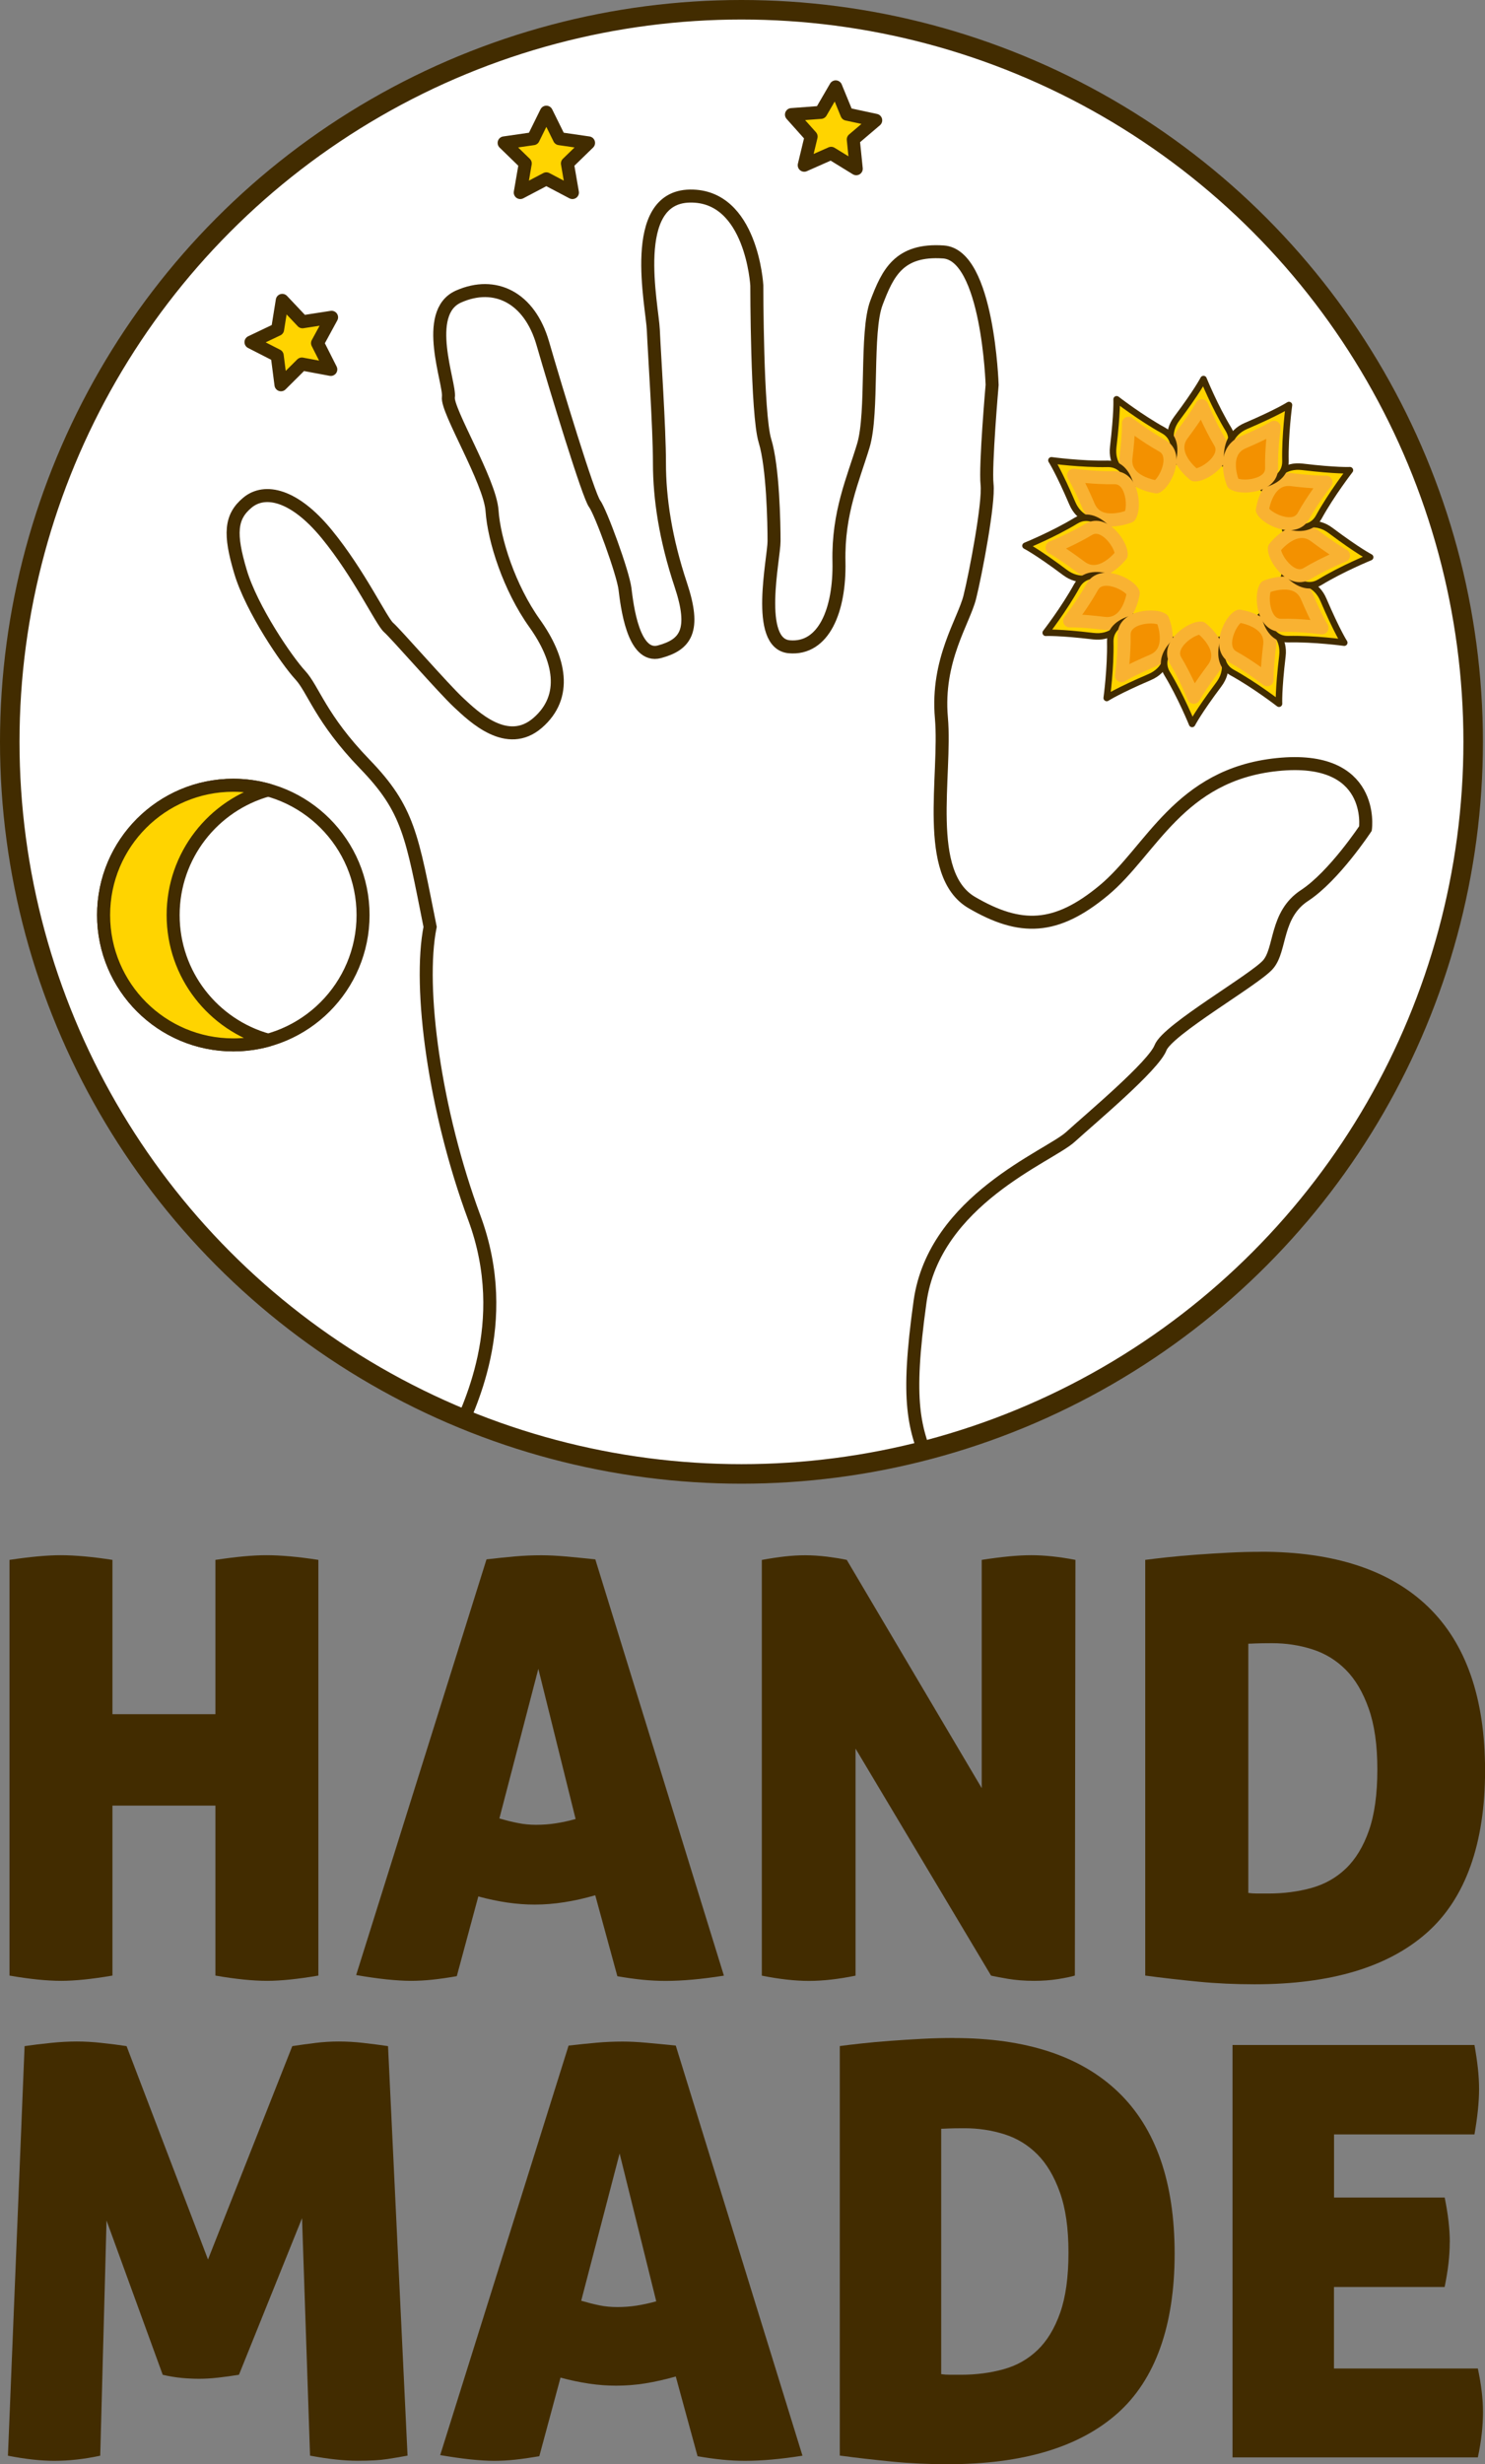 <?xml version="1.0" encoding="UTF-8"?>
<svg id="Ebene_2" data-name="Ebene 2" xmlns="http://www.w3.org/2000/svg" xmlns:xlink="http://www.w3.org/1999/xlink" viewBox="0 0 228.32 378.68">
  <rect x="0" y="0" width="228.32" height="378.68" fill="#808080" stroke="none"/>
  <defs>
    <style>
      .cls-1 {
        clip-path: url(#clippath);
      }

      .cls-2, .cls-3, .cls-4, .cls-5, .cls-6, .cls-7 {
        stroke: #422c00;
      }

      .cls-2, .cls-3, .cls-5, .cls-8 {
        stroke-linecap: round;
        stroke-linejoin: round;
      }

      .cls-2, .cls-5 {
        fill: #ffd400;
      }

      .cls-9, .cls-3, .cls-4, .cls-6 {
        fill: #fff;
      }

      .cls-3, .cls-5, .cls-6, .cls-8 {
        stroke-width: 2px;
      }

      .cls-4, .cls-6, .cls-7 {
        stroke-miterlimit: 10;
      }

      .cls-4, .cls-7 {
        stroke-width: 3px;
      }

      .cls-7 {
        fill: none;
      }

      .cls-10 {
        fill: #422c00;
        stroke-width: 0px;
      }

      .cls-8 {
        fill: #f39100;
        stroke: #f9b232;
      }
    </style>
    <clipPath id="clippath">
      <circle class="cls-4" cx="114" cy="114" r="112.5"/>
    </clipPath>
  </defs>
  <g id="Ebene_1-2" data-name="Ebene 1">
    <g>
      <circle class="cls-9" cx="114" cy="114" r="112.5"/>
      <g class="cls-1">
        <path class="cls-6" d="M66.37,232.98s2.11-8.19,3.74-12.17c1.64-3.98,8.89-17.31,2.81-33.69-6.08-16.38-8.66-35.33-6.79-44.69-2.81-14.04-3.28-18.02-10.06-25.03s-7.88-11.46-9.9-13.65c-2.03-2.18-7.49-10.14-9.2-15.91-1.72-5.77-1.56-8.42,1.09-10.61s7.18-1.25,12.17,4.84c4.99,6.08,8.42,13.41,9.51,14.35,1.09.94,8.42,9.36,10.76,11.54s7.49,7.18,12.17,3.12,3.43-9.83-.47-15.29-6.24-12.79-6.55-17.31c-.31-4.52-7.02-15.44-6.71-17.47.31-2.03-4.06-12.95,1.56-15.44s10.92.16,12.95,7.18c2.03,7.02,7.02,23.4,7.96,24.64s4.37,10.61,4.68,13.1c.31,2.5,1.25,10.76,5.3,9.67s5.62-3.28,3.28-10.29c-2.34-7.02-3.28-13.26-3.28-18.72s-.78-16.69-.94-20.43c-.16-3.74-3.9-20.43,5.62-20.59s10.29,13.73,10.29,13.73c0,0,0,19.81,1.25,23.87s1.4,12.79,1.4,15.44-2.96,15.75,2.34,16.22,7.8-5.62,7.64-13.1c-.16-7.49,2.18-12.63,3.74-17.78,1.56-5.15.31-17.47,2.03-21.99s3.43-8.27,10.29-7.8,7.49,20.43,7.49,20.43c0,0-1.09,12.48-.78,15.29.31,2.81-1.72,13.57-2.65,17.31s-5.15,9.67-4.37,18.56-2.81,24.02,4.68,28.39c7.49,4.37,12.95,4.21,20.28-1.87,7.33-6.08,11.54-17.78,26.67-19.34,15.13-1.56,13.57,9.83,13.57,9.83,0,0-4.84,7.33-9.36,10.29-4.52,2.96-3.59,8.27-5.62,10.61s-15.44,9.98-16.53,12.79c-1.09,2.81-10.61,10.76-13.88,13.73s-20.9,9.67-23.09,25.27c-2.18,15.6-.94,19.5,1.72,25.74,2.65,6.24,1.25,11.54,1.25,12.32,0,0-77.05-4.06-78.07-5.07Z"/>
      </g>
      <circle class="cls-7" cx="114" cy="114" r="112.5"/>
    </g>
    <polygon class="cls-5" points="84 17.24 86.01 21.31 90.49 21.96 87.24 25.12 88.01 29.59 84 27.48 79.99 29.59 80.76 25.12 77.51 21.96 81.99 21.31 84 17.24"/>
    <polygon class="cls-5" points="128.49 13.35 130.21 17.54 134.64 18.49 131.19 21.43 131.65 25.93 127.79 23.56 123.65 25.39 124.71 20.99 121.69 17.61 126.21 17.27 128.49 13.35"/>
    <polygon class="cls-5" points="43.4 46.16 46.51 49.45 50.98 48.76 48.82 52.73 50.86 56.77 46.41 55.94 43.2 59.13 42.62 54.64 38.59 52.58 42.68 50.63 43.4 46.16"/>
    <g>
      <circle class="cls-3" cx="35.87" cy="140.62" r="19.95"/>
      <path class="cls-5" d="M26.62,140.62c0-9.16,6.18-16.88,14.6-19.22-1.7-.47-3.49-.73-5.34-.73-11.02,0-19.95,8.93-19.95,19.95s8.93,19.95,19.95,19.95c1.85,0,3.64-.26,5.34-.73-8.42-2.34-14.6-10.05-14.6-19.22Z"/>
    </g>
    <g>
      <circle class="cls-5" cx="183.88" cy="84.68" r="14.62"/>
      <g>
        <path class="cls-2" d="M183.43,72.92s-5.69-4.33-2.5-8.59c3.2-4.27,4.11-6.08,4.11-6.08,0,0,1.74,4.28,3.85,7.75,2.11,3.47-3.67,7.25-5.46,6.92Z"/>
        <path class="cls-8" d="M183.61,72.97s-4.12-3.13-1.81-6.22,2.98-4.4,2.98-4.4c0,0,1.26,3.09,2.78,5.61s-2.66,5.24-3.95,5.01Z"/>
      </g>
      <g>
        <path class="cls-2" d="M177.62,74.87s-7.09-.9-6.46-6.19.52-7.32.52-7.32c0,0,3.65,2.83,7.21,4.79,3.56,1.96.44,8.11-1.27,8.73Z"/>
        <path class="cls-8" d="M177.79,74.82s-5.13-.65-4.67-4.48c.46-3.83.38-5.3.38-5.3,0,0,2.64,2.05,5.21,3.47s.32,5.87-.92,6.31Z"/>
      </g>
      <g>
        <path class="cls-2" d="M173.56,79.47s-6.59,2.77-8.69-2.13c-2.1-4.9-3.21-6.6-3.21-6.6,0,0,4.58.63,8.64.54s4.44,6.81,3.26,8.19Z"/>
        <path class="cls-8" d="M173.68,79.34s-4.77,2-6.29-1.54c-1.52-3.55-2.32-4.78-2.32-4.78,0,0,3.31.46,6.25.39s3.21,4.92,2.36,5.93Z"/>
      </g>
      <g>
        <path class="cls-2" d="M172.34,85.48s-4.33,5.69-8.59,2.5c-4.27-3.2-6.08-4.11-6.08-4.11,0,0,4.28-1.74,7.75-3.85,3.47-2.11,7.25,3.67,6.92,5.46Z"/>
        <path class="cls-8" d="M172.38,85.31s-3.13,4.12-6.22,1.81-4.4-2.98-4.4-2.98c0,0,3.09-1.26,5.61-2.78,2.51-1.52,5.24,2.66,5.01,3.95Z"/>
      </g>
      <g>
        <path class="cls-2" d="M174.29,91.3s-.9,7.09-6.19,6.46c-5.29-.63-7.32-.52-7.32-.52,0,0,2.83-3.65,4.79-7.21,1.96-3.56,8.11-.44,8.73,1.27Z"/>
        <path class="cls-8" d="M174.24,91.12s-.65,5.13-4.48,4.67-5.3-.38-5.3-.38c0,0,2.05-2.64,3.47-5.21,1.42-2.58,5.87-.32,6.31.92Z"/>
      </g>
      <g>
        <path class="cls-2" d="M178.89,95.36s2.77,6.59-2.13,8.69c-4.9,2.1-6.6,3.21-6.6,3.21,0,0,.63-4.58.54-8.64-.09-4.06,6.81-4.44,8.19-3.26Z"/>
        <path class="cls-8" d="M178.76,95.23s2,4.77-1.54,6.29c-3.55,1.52-4.78,2.32-4.78,2.32,0,0,.46-3.31.39-6.25-.06-2.94,4.92-3.21,5.93-2.36Z"/>
      </g>
      <g>
        <path class="cls-2" d="M184.9,96.58s5.69,4.33,2.5,8.59c-3.2,4.27-4.11,6.08-4.11,6.08,0,0-1.74-4.28-3.85-7.75-2.11-3.47,3.67-7.25,5.46-6.92Z"/>
        <path class="cls-8" d="M184.72,96.53s4.12,3.13,1.81,6.22-2.98,4.4-2.98,4.4c0,0-1.26-3.09-2.78-5.61-1.52-2.51,2.66-5.24,3.95-5.01Z"/>
      </g>
      <g>
        <path class="cls-2" d="M190.71,94.63s7.09.9,6.46,6.19-.52,7.32-.52,7.32c0,0-3.65-2.83-7.21-4.79-3.56-1.96-.44-8.11,1.27-8.73Z"/>
        <path class="cls-8" d="M190.54,94.68s5.13.65,4.67,4.48-.38,5.3-.38,5.3c0,0-2.64-2.05-5.21-3.47s-.32-5.87.92-6.31Z"/>
      </g>
      <g>
        <path class="cls-2" d="M194.78,90.03s6.59-2.77,8.69,2.13c2.1,4.9,3.21,6.6,3.21,6.6,0,0-4.58-.63-8.64-.54-4.06.09-4.44-6.81-3.26-8.19Z"/>
        <path class="cls-8" d="M194.65,90.16s4.77-2,6.29,1.54c1.52,3.55,2.32,4.78,2.32,4.78,0,0-3.31-.46-6.25-.39s-3.21-4.92-2.36-5.93Z"/>
      </g>
      <g>
        <path class="cls-2" d="M195.99,84.02s4.33-5.69,8.59-2.5,6.08,4.11,6.08,4.11c0,0-4.28,1.74-7.75,3.85s-7.25-3.67-6.92-5.46Z"/>
        <path class="cls-8" d="M195.95,84.19s3.13-4.12,6.22-1.81c3.09,2.31,4.4,2.98,4.4,2.98,0,0-3.09,1.26-5.61,2.78-2.51,1.52-5.24-2.66-5.01-3.95Z"/>
      </g>
      <g>
        <path class="cls-2" d="M194.04,78.2s.9-7.09,6.19-6.46,7.32.52,7.32.52c0,0-2.83,3.65-4.79,7.21-1.96,3.56-8.11.44-8.73-1.27Z"/>
        <path class="cls-8" d="M194.09,78.38s.65-5.13,4.48-4.67c3.83.46,5.3.38,5.3.38,0,0-2.05,2.64-3.47,5.21-1.42,2.58-5.87.32-6.31-.92Z"/>
      </g>
      <g>
        <path class="cls-2" d="M189.45,74.14s-2.77-6.59,2.13-8.69,6.6-3.21,6.6-3.21c0,0-.63,4.58-.54,8.64.09,4.06-6.81,4.44-8.19,3.26Z"/>
        <path class="cls-8" d="M189.58,74.27s-2-4.77,1.54-6.29c3.55-1.52,4.78-2.32,4.78-2.32,0,0-.46,3.31-.39,6.25s-4.92,3.21-5.93,2.36Z"/>
      </g>
    </g>
    <g>
      <path class="cls-10" d="M41.08,304.4c-2.21,0-4.86-.27-7.96-.81v-26.12h-15.83v26.12c-3.16.54-5.79.81-7.87.81-2.21,0-4.86-.27-7.96-.81v-63.88c1.61-.24,3.07-.42,4.38-.54,1.31-.12,2.47-.18,3.49-.18,1.07,0,2.28.06,3.62.18,1.34.12,2.79.3,4.34.54v23.71h15.83v-23.71c1.61-.24,3.06-.42,4.34-.54,1.28-.12,2.46-.18,3.53-.18s2.28.06,3.62.18c1.34.12,2.79.3,4.34.54v63.88c-3.16.54-5.79.81-7.87.81Z"/>
      <path class="cls-10" d="M70.24,303.68c-1.37.24-2.63.42-3.76.54-1.13.12-2.24.18-3.31.18s-2.31-.08-3.71-.22c-1.4-.15-2.97-.37-4.7-.67l20.04-63.88c1.55-.18,3-.33,4.34-.45,1.34-.12,2.7-.18,4.07-.18,1.13,0,2.37.06,3.71.18,1.34.12,2.88.27,4.61.45l19.77,63.97c-3.4.54-6.38.81-8.95.81-1.19,0-2.39-.06-3.58-.18-1.19-.12-2.48-.3-3.85-.54l-3.4-12.44c-1.67.48-3.27.84-4.79,1.07-1.52.24-3.03.36-4.52.36-1.37,0-2.77-.1-4.2-.31-1.43-.21-2.92-.52-4.47-.94l-3.31,12.26ZM82.77,256.45l-5.99,22.99c1.01.3,1.97.54,2.86.71.89.18,1.82.27,2.77.27,1.01,0,2.01-.07,3-.22.98-.15,2.01-.37,3.09-.67l-5.73-23.08Z"/>
      <path class="cls-10" d="M117.12,239.72c1.31-.24,2.5-.42,3.58-.54,1.07-.12,2.12-.18,3.13-.18,1.07,0,2.19.08,3.36.22,1.16.15,2.16.31,3,.49l20.75,35.07v-35.07c1.55-.24,2.95-.42,4.21-.54,1.25-.12,2.38-.18,3.4-.18s2.09.06,3.22.18c1.13.12,2.33.3,3.58.54l-.09,63.88c-.6.18-1.46.36-2.59.54-1.13.18-2.36.27-3.67.27-1.49,0-2.83-.11-4.03-.31-1.19-.21-2.06-.37-2.59-.49l-20.84-34.89v34.89c-2.62.54-5.01.81-7.16.81s-4.56-.27-7.25-.81v-63.88Z"/>
      <path class="cls-10" d="M193.88,238.46c11.27,0,19.83,2.82,25.68,8.45,5.84,5.64,8.77,14.03,8.77,25.18s-2.98,19.64-8.95,24.92c-5.96,5.28-14.79,7.92-26.48,7.92-2.98,0-5.86-.13-8.63-.4s-5.5-.58-8.19-.94v-63.88c.89-.12,2.03-.25,3.4-.4,1.37-.15,2.86-.28,4.47-.4,1.61-.12,3.27-.22,4.97-.31,1.7-.09,3.35-.13,4.96-.13ZM191.91,290.89c.42.06.9.09,1.43.09h1.7c2.33,0,4.52-.28,6.58-.85,2.06-.57,3.83-1.57,5.32-3,1.49-1.43,2.67-3.37,3.53-5.82.86-2.44,1.3-5.58,1.3-9.39s-.45-6.89-1.34-9.39c-.89-2.51-2.07-4.49-3.53-5.95-1.46-1.46-3.18-2.51-5.14-3.13-1.97-.63-4.03-.94-6.17-.94-1.19,0-2.06.02-2.59.04-.54.03-.89.04-1.07.04v38.29Z"/>
    </g>
    <g>
      <path class="cls-10" d="M3.78,314.43c1.23-.18,2.57-.34,4.01-.49,1.44-.15,2.78-.22,4.01-.22s2.45.07,3.83.22c1.38.15,2.66.31,3.83.49l12.52,32.79,12.96-32.79c1.17-.18,2.36-.34,3.57-.49,1.2-.15,2.39-.22,3.57-.22s2.5.07,3.79.22c1.29.15,2.56.31,3.79.49l3,62.93c-.94.18-1.98.35-3.13.53-1.15.18-2.66.26-4.54.26-2.06,0-4.5-.26-7.32-.79l-1.23-36.49-9.7,24.06c-1.06.18-2.12.32-3.17.44-1.06.12-2.03.18-2.91.18s-1.79-.04-2.73-.13c-.94-.09-1.91-.25-2.91-.48l-8.64-23.71-.97,36.14c-2.47.53-4.82.79-7.05.79-2.06,0-4.44-.26-7.14-.79l2.56-62.93Z"/>
      <path class="cls-10" d="M82.93,377.45c-1.35.23-2.59.41-3.7.53-1.12.12-2.2.18-3.26.18s-2.28-.08-3.66-.22c-1.38-.15-2.92-.37-4.63-.66l19.74-62.93c1.53-.18,2.95-.32,4.27-.44,1.32-.12,2.66-.18,4.01-.18,1.12,0,2.34.06,3.66.18,1.32.12,2.83.26,4.54.44l19.48,63.02c-3.35.53-6.29.79-8.81.79-1.18,0-2.35-.06-3.53-.18-1.18-.12-2.44-.29-3.79-.53l-3.35-12.25c-1.65.47-3.22.82-4.72,1.06-1.5.24-2.98.35-4.45.35-1.35,0-2.73-.1-4.14-.31-1.41-.21-2.88-.51-4.41-.93l-3.26,12.08ZM95.27,330.91l-5.91,22.65c1,.29,1.94.53,2.82.71.88.18,1.79.26,2.73.26,1,0,1.98-.07,2.95-.22.97-.15,1.98-.37,3.04-.66l-5.64-22.74Z"/>
      <path class="cls-10" d="M146.66,313.19c11.11,0,19.54,2.78,25.3,8.33,5.76,5.55,8.64,13.82,8.64,24.81s-2.94,19.35-8.81,24.55c-5.88,5.2-14.57,7.8-26.09,7.8-2.94,0-5.77-.13-8.51-.4s-5.42-.57-8.07-.93v-62.93c.88-.12,2-.25,3.35-.4,1.35-.15,2.82-.28,4.41-.4,1.59-.12,3.22-.22,4.89-.31,1.67-.09,3.31-.13,4.89-.13ZM144.72,364.84c.41.06.88.09,1.41.09h1.67c2.29,0,4.45-.28,6.48-.84s3.77-1.54,5.24-2.95c1.47-1.41,2.63-3.32,3.48-5.73.85-2.41,1.28-5.49,1.28-9.25s-.44-6.79-1.32-9.25c-.88-2.47-2.04-4.42-3.48-5.86-1.44-1.44-3.13-2.47-5.07-3.08s-3.97-.92-6.08-.92c-1.18,0-2.03.01-2.56.04-.53.03-.88.04-1.06.04v37.72Z"/>
      <path class="cls-10" d="M222.9,344.57c0,2.06-.26,4.35-.79,6.88h-17.01v12.52h22.12c.53,2.47.79,4.7.79,6.7,0,2.17-.26,4.5-.79,6.96h-37.72v-63.37h37.2c.23,1.29.41,2.5.53,3.61.12,1.12.18,2.17.18,3.17,0,1.94-.24,4.26-.71,6.96h-21.59v9.7h17.01c.53,2.59.79,4.88.79,6.88Z"/>
    </g>
  </g>
</svg>